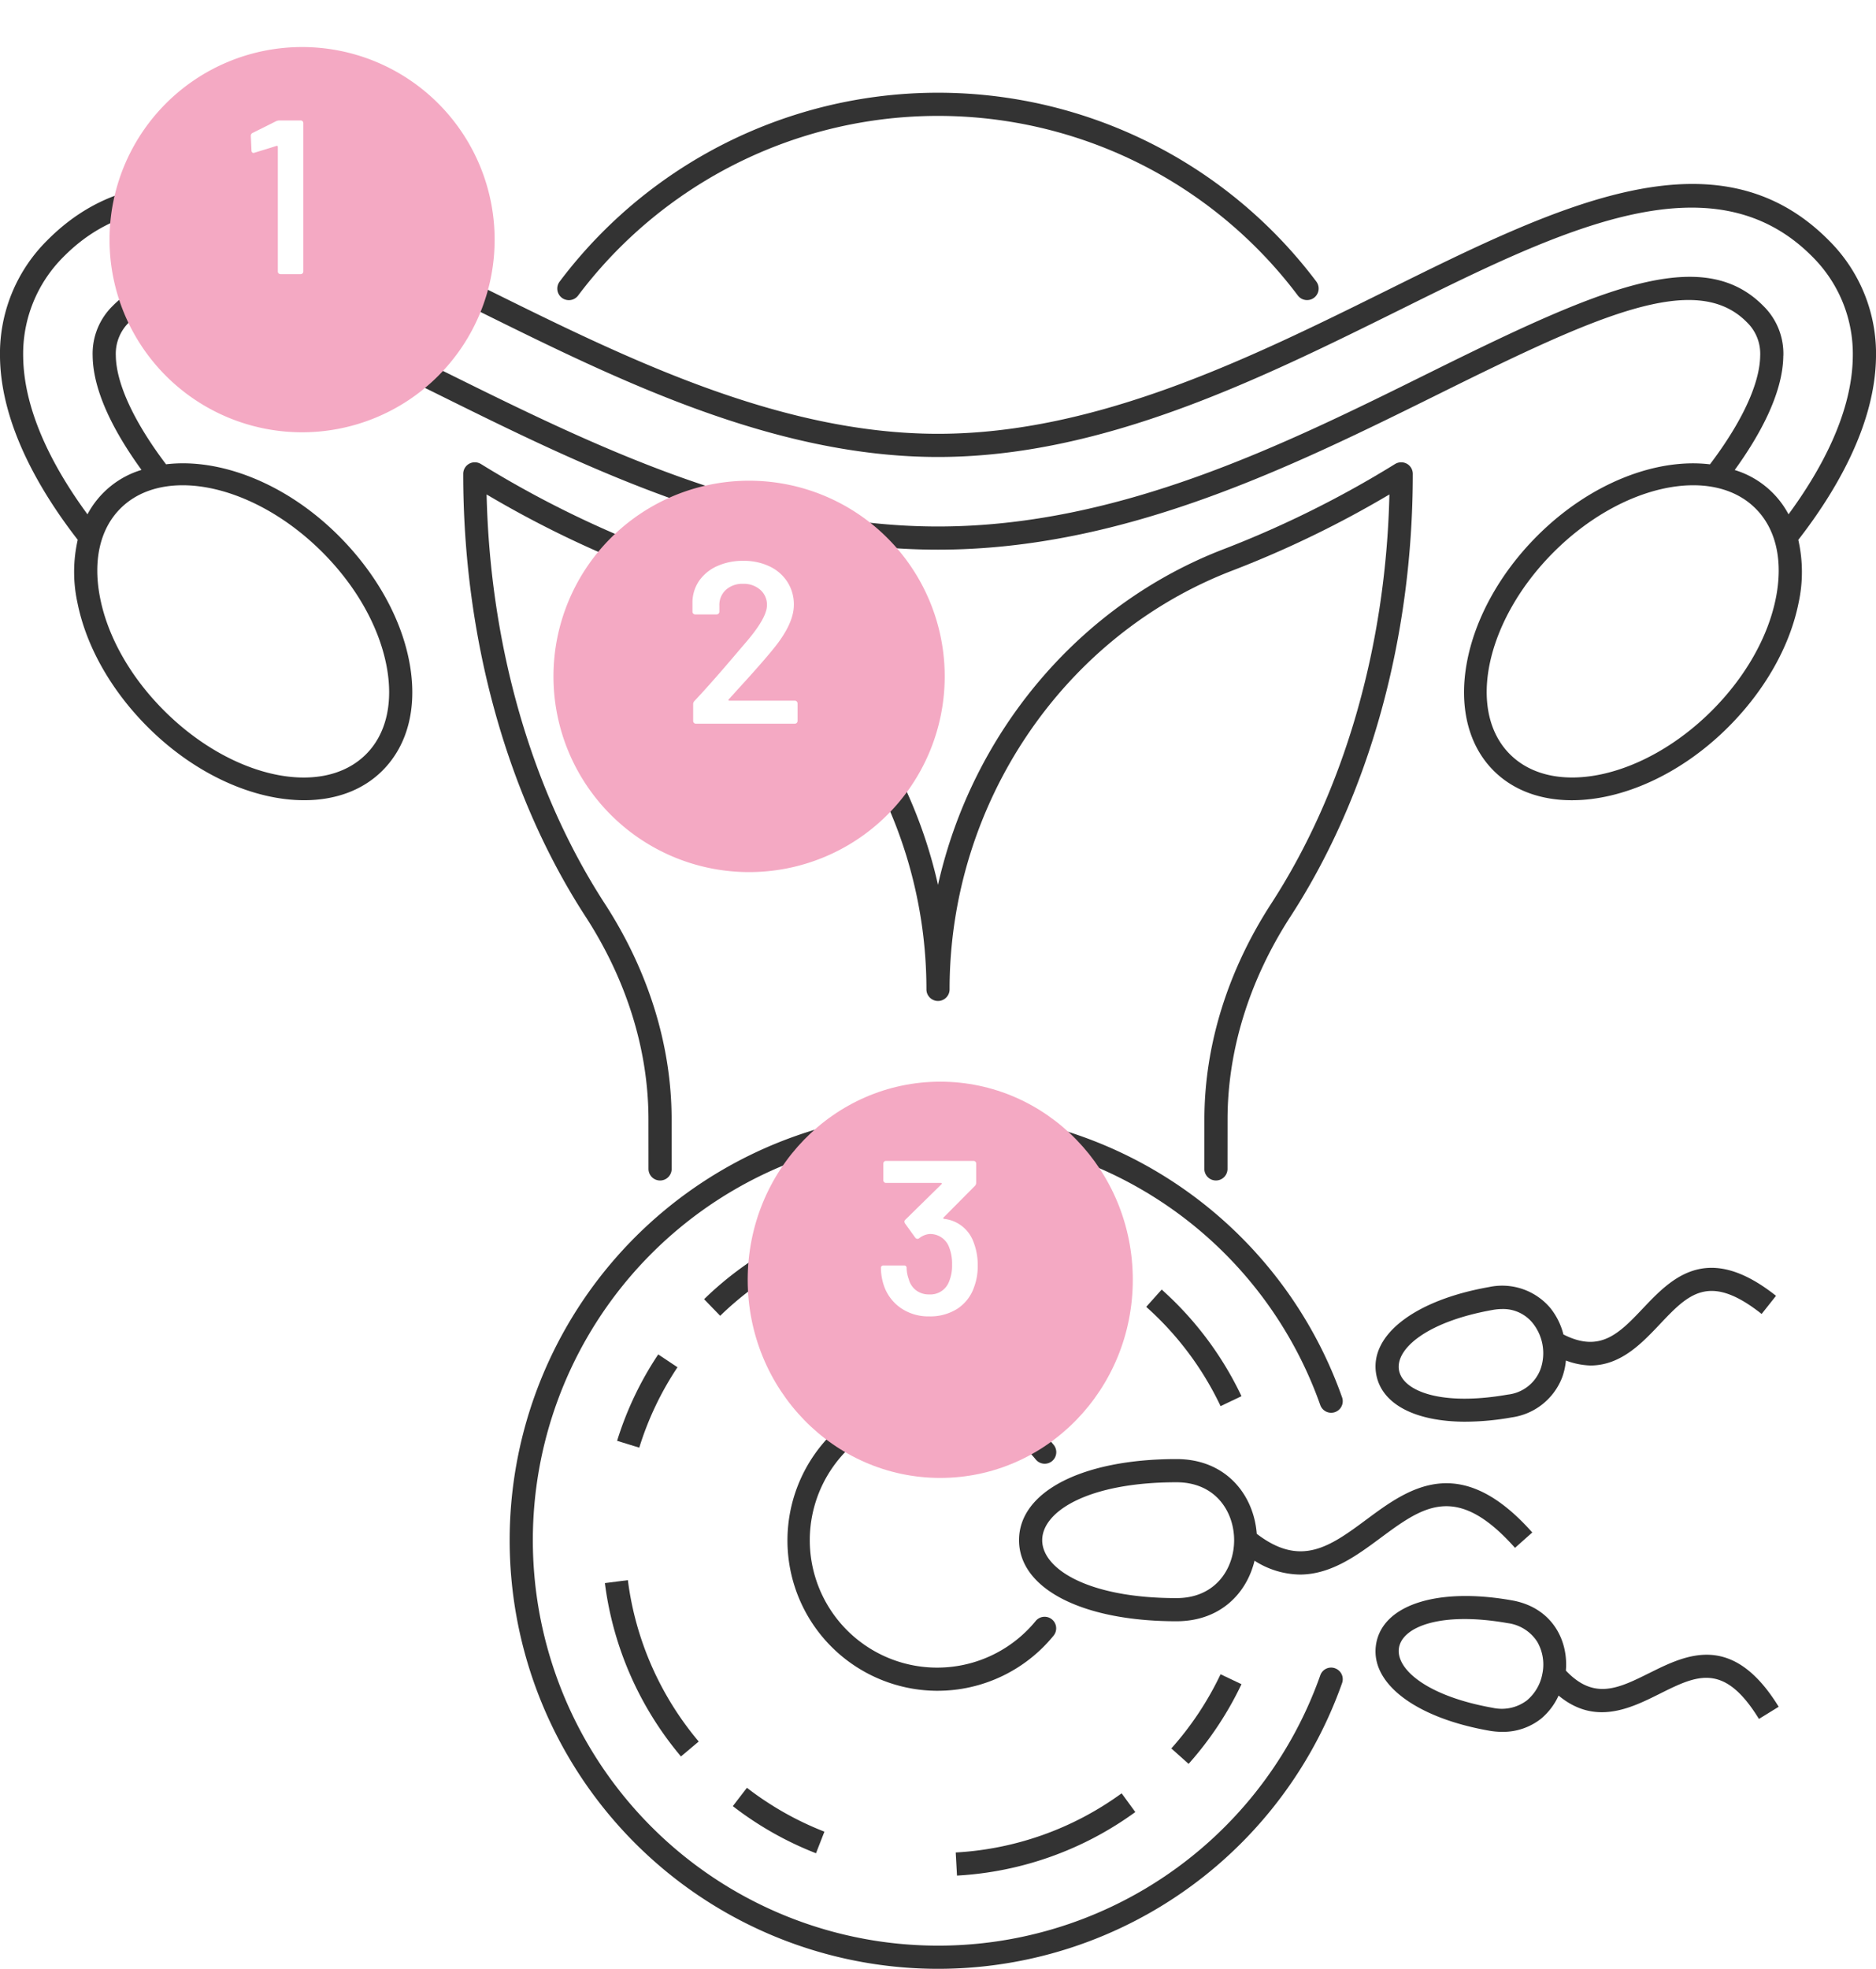 <svg xmlns="http://www.w3.org/2000/svg" xmlns:xlink="http://www.w3.org/1999/xlink" width="359" height="376.625" viewBox="0 0 359 376.625">
  <defs>
    <clipPath id="clip-path">
      <rect id="長方形_8332" data-name="長方形 8332" width="359" height="358.885" fill="#333"/>
    </clipPath>
    <filter id="パス_29775" x="11.961" y="0" width="91.694" height="91.694" filterUnits="userSpaceOnUse">
      <feOffset dy="3" input="SourceAlpha"/>
      <feGaussianBlur stdDeviation="3" result="blur"/>
      <feFlood flood-opacity="0.161"/>
      <feComposite operator="in" in2="blur"/>
      <feComposite in="SourceGraphic"/>
    </filter>
    <filter id="パス_28645" x="96.915" y="82.959" width="92.871" height="92.87" filterUnits="userSpaceOnUse">
      <feOffset dy="3" input="SourceAlpha"/>
      <feGaussianBlur stdDeviation="3" result="blur-2"/>
      <feFlood flood-opacity="0.161"/>
      <feComposite operator="in" in2="blur-2"/>
      <feComposite in="SourceGraphic"/>
    </filter>
    <filter id="パス_29774" x="134.083" y="197.922" width="91.694" height="93.8" filterUnits="userSpaceOnUse">
      <feOffset dy="3" input="SourceAlpha"/>
      <feGaussianBlur stdDeviation="3" result="blur-3"/>
      <feFlood flood-opacity="0.161"/>
      <feComposite operator="in" in2="blur-3"/>
      <feComposite in="SourceGraphic"/>
    </filter>
  </defs>
  <g id="グループ_40977" data-name="グループ 40977" transform="translate(9668.955 8267)">
    <g id="グループ_39508" data-name="グループ 39508" transform="translate(-9668.955 -8249.26)">
      <g id="グループ_39507" data-name="グループ 39507" transform="translate(0)" clip-path="url(#clip-path)">
        <path id="パス_28618" data-name="パス 28618" d="M254.315,59.084a2.252,2.252,0,0,0-2.242.043,197.74,197.74,0,0,1-32.565,16.2c-27.943,10.648-48.389,35.253-54.916,64.321-6.528-29.069-26.965-53.67-54.908-64.321a198.469,198.469,0,0,1-32.573-16.2,2.252,2.252,0,0,0-2.242-.043,2.22,2.22,0,0,0-1.134,1.934c0,31.344,8.3,61.4,23.372,84.633,7.9,12.166,12.076,25.605,12.076,38.858l.008,9.471a2.216,2.216,0,0,0,4.432,0l-.008-9.471c0-14.114-4.424-28.383-12.786-41.273C86.851,121.691,78.878,94.025,78.211,64.958a199.6,199.6,0,0,0,29.9,14.5c32.461,12.379,54.266,44.6,54.266,80.179a2.216,2.216,0,0,0,4.432,0c0-35.582,21.813-67.805,54.275-80.179a199.521,199.521,0,0,0,29.891-14.5c-.667,29.064-8.64,56.729-22.619,78.275-8.354,12.89-12.777,27.163-12.786,41.273l-.008,9.471a2.216,2.216,0,0,0,4.432,0l.008-9.471c.008-13.253,4.181-26.692,12.076-38.858,15.071-23.233,23.372-53.289,23.372-84.633a2.22,2.22,0,0,0-1.134-1.934" transform="translate(14.908 11.889)" fill="#333"/>
        <path id="パス_28619" data-name="パス 28619" d="M92.7,38.788a86.186,86.186,0,0,1,137.722,0,2.209,2.209,0,0,0,1.766.879,2.214,2.214,0,0,0,1.766-3.554,90.614,90.614,0,0,0-144.785,0A2.215,2.215,0,1,0,92.7,38.788" transform="translate(17.937 0)" fill="#333"/>
        <path id="パス_28620" data-name="パス 28620" d="M359,47.636a30.509,30.509,0,0,0-8.985-22.281c-21.494-21.74-51.912-6.678-84.547,9.492-26,12.875-55.478,27.466-85.965,27.466s-59.972-14.6-86.416-27.692C60.9,18.682,30.508,3.615,8.989,25.355A30.508,30.508,0,0,0,0,47.641C.178,60.853,8.015,73.763,14.875,82.59a27.687,27.687,0,0,0-.052,12.046c1.661,8.318,6.432,16.753,13.434,23.757,9.115,9.115,20.334,14.014,29.943,14.014,5.877,0,11.149-1.831,14.976-5.656,5.012-5,6.812-12.522,5.089-21.165-1.661-8.314-6.44-16.754-13.443-23.756C54.679,71.689,42,66.913,31.772,68.146c-6.1-8.07-9.551-15.444-9.609-20.8a8.363,8.363,0,0,1,2.579-6.406c9.722-9.859,28.593-1.263,58.925,13.75,28.2,13.963,60.161,29.786,95.834,29.786s67.623-15.819,96.249-29.989c29.908-14.811,48.753-23.406,58.509-13.547a8.359,8.359,0,0,1,2.579,6.406c-.058,5.371-3.513,12.748-9.611,20.807-10.234-1.233-22.909,3.544-33.047,13.68-14.689,14.693-18.429,34.845-8.353,44.922,3.825,3.825,9.1,5.656,14.976,5.656,9.608,0,20.827-4.9,29.941-14.014,7-7,11.781-15.44,13.444-23.757a27.759,27.759,0,0,0-.056-12.042c6.862-8.829,14.7-21.744,14.867-34.958M34.949,72.156c8.371,0,18.456,4.523,26.739,12.807,6.388,6.393,10.734,14.028,12.232,21.494,1.428,7.141.052,13.236-3.878,17.161-8.354,8.354-25.7,4.6-38.65-8.358C25,108.866,20.657,101.236,19.168,93.766c-1.428-7.141-.052-13.236,3.87-17.161,3.013-3.013,7.194-4.449,11.911-4.449M341.27,47.394a12.768,12.768,0,0,0-3.86-9.574c-11.886-12.015-31.925-3.008-64.065,12.907-27.752,13.742-59.21,29.315-93.843,29.315S113.4,64.46,85.225,50.51C53.5,34.816,33.469,25.818,21.592,37.82a12.764,12.764,0,0,0-3.861,9.574c.084,7.367,4.782,15.527,9.348,21.825A17.366,17.366,0,0,0,16.74,77.714C10.756,69.573,4.58,58.573,4.435,47.584a26.194,26.194,0,0,1,7.7-19.113C31.382,9,60.4,23.377,91.552,38.811,118,51.9,147.974,66.746,179.5,66.746s61.494-14.837,88.389-28.151c30.7-15.222,59.729-29.6,78.972-10.124a26.2,26.2,0,0,1,7.7,19.113c-.138,10.991-6.316,21.989-12.3,30.131a17.359,17.359,0,0,0-10.3-8.475c4.548-6.283,9.221-14.483,9.3-21.846m-1.428,46.371c-1.5,7.47-5.843,15.1-12.231,21.494-12.968,12.955-30.3,16.7-38.651,8.358s-4.6-25.687,8.354-38.655,30.3-16.7,38.65-8.358c3.93,3.925,5.306,10.02,3.878,17.161" transform="translate(0 2.933)" fill="#333"/>
        <path id="パス_28621" data-name="パス 28621" d="M239.078,268.618a2.192,2.192,0,0,0-2.822,1.35,77.561,77.561,0,1,1,0-51.7,2.213,2.213,0,1,0,4.172-1.481,81.992,81.992,0,1,0,0,54.665,2.213,2.213,0,0,0-1.35-2.831" transform="translate(16.398 32.777)" fill="#333"/>
        <path id="パス_28622" data-name="パス 28622" d="M134.18,278.12a59.974,59.974,0,0,1-14.829-8.392l-2.7,3.506a64.066,64.066,0,0,0,15.919,9.016Z" transform="translate(23.584 54.532)" fill="#333"/>
        <path id="パス_28623" data-name="パス 28623" d="M186.453,265.85l3.307,2.951a64.407,64.407,0,0,0,10.119-15.239l-4-1.9a60.082,60.082,0,0,1-9.426,14.192" transform="translate(37.697 50.879)" fill="#333"/>
        <path id="パス_28624" data-name="パス 28624" d="M109.788,203.223l-3.687-2.458a63.737,63.737,0,0,0-7.869,16.529l4.242,1.308a59.05,59.05,0,0,1,7.314-15.378" transform="translate(19.86 40.589)" fill="#333"/>
        <path id="パス_28625" data-name="パス 28625" d="M144.115,177.921a63.957,63.957,0,0,0-32.037,16.9l3.081,3.177a59.581,59.581,0,0,1,29.821-15.728Z" transform="translate(22.66 35.971)" fill="#333"/>
        <path id="パス_28626" data-name="パス 28626" d="M200.687,210.841a64.2,64.2,0,0,0-15.27-20.394l-2.96,3.306a59.7,59.7,0,0,1,14.23,18.992Z" transform="translate(36.889 38.503)" fill="#333"/>
        <path id="パス_28627" data-name="パス 28627" d="M110.848,270.41l3.394-2.856a59.552,59.552,0,0,1-13.556-30.868l-4.4.563a64.07,64.07,0,0,0,14.56,33.162" transform="translate(19.467 47.852)" fill="#333"/>
        <path id="パス_28628" data-name="パス 28628" d="M178.658,184.908a63.813,63.813,0,0,0-17.044-6.655l-1,4.319a59.452,59.452,0,0,1,15.868,6.188Z" transform="translate(32.472 36.038)" fill="#333"/>
        <path id="パス_28629" data-name="パス 28629" d="M186.5,274.19l-2.615-3.584a59.522,59.522,0,0,1-31.751,11.318l.243,4.423A64,64,0,0,0,186.5,274.19" transform="translate(30.758 54.709)" fill="#333"/>
        <path id="パス_28630" data-name="パス 28630" d="M154.157,263.98a28.649,28.649,0,0,0,22.108-10.535,2.213,2.213,0,1,0-3.411-2.821,24.377,24.377,0,1,1,0-30.9,2.214,2.214,0,1,0,3.411-2.823,28.756,28.756,0,1,0-22.108,47.082" transform="translate(25.343 41.721)" fill="#333"/>
        <path id="パス_28631" data-name="パス 28631" d="M207.7,231.719c-.53-7.29-5.746-14.3-15.364-14.3-18.023,0-30.124,6.232-30.124,15.512s12.1,15.513,30.124,15.513c8.407,0,13.44-5.365,14.942-11.582a16.479,16.479,0,0,0,8.673,2.648c5.99,0,11.019-3.731,15.382-6.964,8.129-6.012,14.543-10.789,25.788,1.856l3.306-2.943c-13.927-15.676-23.8-8.353-31.734-2.475-6.968,5.167-12.544,9.206-20.992,2.731m-15.364,12.3c-16.871,0-25.692-5.574-25.692-11.08s8.82-11.079,25.692-11.079c7.583,0,11.037,5.743,11.037,11.079s-3.454,11.08-11.037,11.08" transform="translate(32.796 43.957)" fill="#333"/>
        <path id="パス_28632" data-name="パス 28632" d="M236.2,216.421a51.1,51.1,0,0,0,8.847-.826,12.123,12.123,0,0,0,9.669-7.76,12.9,12.9,0,0,0,.676-3.115,14.555,14.555,0,0,0,4.674.951c5.817,0,9.825-4.229,13.236-7.826,5.488-5.808,9.461-10.011,19.545-2.034l2.753-3.471c-13.235-10.491-20.048-3.311-25.519,2.458-4.52,4.77-8.163,8.5-15.166,4.936a13.233,13.233,0,0,0-2.52-5.079,12.062,12.062,0,0,0-11.738-3.986c-14.213,2.505-22.879,9.2-21.571,16.655,1.021,5.8,7.565,9.1,17.113,9.1m5.22-21.389a10.514,10.514,0,0,1,1.809-.165,7.249,7.249,0,0,1,5.766,2.636,9.216,9.216,0,0,1,1.558,8.815,7.56,7.56,0,0,1-6.268,4.913c-12.777,2.25-20.126-.658-20.835-4.675s5.245-9.278,17.97-11.525" transform="translate(44.268 37.804)" fill="#333"/>
        <path id="パス_28633" data-name="パス 28633" d="M271.292,253.976c-5.868,2.926-10.537,5.19-15.906-.5.5-5.868-2.7-12.093-10.34-13.437-14.17-2.515-24.645.814-25.96,8.276s7.357,14.144,21.571,16.65a14.577,14.577,0,0,0,2.563.233,11.731,11.731,0,0,0,7.444-2.54,12.424,12.424,0,0,0,3.325-4.4c6.957,5.772,13.722,2.463,19.285-.311,7.159-3.579,12.336-6.154,19.06,4.779l3.775-2.329c-8.855-14.387-17.71-9.959-24.818-6.415m-20.377-.06a8.666,8.666,0,0,1-3,5.268,7.964,7.964,0,0,1-6.492,1.415c-12.725-2.247-18.672-7.5-17.97-11.522s8.05-6.934,20.835-4.679a7.92,7.92,0,0,1,5.609,3.545,8.692,8.692,0,0,1,1.022,5.972" transform="translate(44.268 48.361)" fill="#333"/>
      </g>
    </g>
    <g id="グループ_39509" data-name="グループ 39509" transform="translate(-9647.994 -8261)">
      <g transform="matrix(1, 0, 0, 1, -20.96, -6)" filter="url(#パス_29775)">
        <path id="パス_29775-2" data-name="パス 29775" d="M36.847,0A36.847,36.847,0,1,1,0,36.847,36.847,36.847,0,0,1,36.847,0Z" transform="translate(20.96 6)" fill="#f4a9c3"/>
      </g>
      <path id="パス_31348" data-name="パス 31348" d="M-.693-29.274a1.8,1.8,0,0,1,.63-.126H3.969a.486.486,0,0,1,.357.147.486.486,0,0,1,.147.357V-.5a.486.486,0,0,1-.147.357A.486.486,0,0,1,3.969,0H.105A.486.486,0,0,1-.252-.147.486.486,0,0,1-.4-.5V-24.36a.182.182,0,0,0-.084-.147.15.15,0,0,0-.168-.021l-4.2,1.3a.468.468,0,0,1-.21.042.339.339,0,0,1-.273-.126.508.508,0,0,1-.105-.336l-.126-2.772a.6.6,0,0,1,.336-.588Z" transform="translate(32.606 46.438)" fill="#fff"/>
    </g>
    <g id="グループ_39510" data-name="グループ 39510" transform="translate(-9563.04 -8178.041)">
      <g transform="matrix(1, 0, 0, 1, -105.92, -88.96)" filter="url(#パス_28645)">
        <path id="パス_28645-2" data-name="パス 28645" d="M37.435,0A37.435,37.435,0,1,1,0,37.435,37.435,37.435,0,0,1,37.435,0Z" transform="translate(105.92 88.96)" fill="#f4a9c3"/>
      </g>
      <path id="パス_31347" data-name="パス 31347" d="M-3.1-4.664a.183.183,0,0,0-.066.176q.022.088.154.088H9.526a.509.509,0,0,1,.374.154.509.509,0,0,1,.154.374V-.528A.509.509,0,0,1,9.9-.154.509.509,0,0,1,9.526,0H-9.394a.509.509,0,0,1-.374-.154.509.509,0,0,1-.154-.374V-3.7a.9.9,0,0,1,.264-.66q3.344-3.564,7.744-8.756l2.068-2.42Q4.2-20.24,4.2-22.66a3.778,3.778,0,0,0-1.276-2.948,4.756,4.756,0,0,0-3.3-1.144,4.675,4.675,0,0,0-3.278,1.144,3.912,3.912,0,0,0-1.254,3.036v1.144a.509.509,0,0,1-.154.374.509.509,0,0,1-.374.154H-9.526a.509.509,0,0,1-.374-.154.509.509,0,0,1-.154-.374V-23.32A7.339,7.339,0,0,1-8.69-27.456a8.347,8.347,0,0,1,3.454-2.728,11.843,11.843,0,0,1,4.862-.968,11.376,11.376,0,0,1,5.148,1.1,8.183,8.183,0,0,1,3.388,3.014,7.969,7.969,0,0,1,1.188,4.29q0,3.608-3.828,8.316Q3.41-11.792-1.43-6.512Z" transform="translate(36.653 49.478)" fill="#fff"/>
    </g>
    <g id="グループ_39511" data-name="グループ 39511" transform="translate(-9525.872 -8063.078)">
      <g transform="matrix(1, 0, 0, 1, -143.08, -203.92)" filter="url(#パス_29774)">
        <path id="パス_29774-2" data-name="パス 29774" d="M36.847,0C57.2,0,73.694,16.968,73.694,37.9S57.2,75.8,36.847,75.8,0,58.832,0,37.9,16.5,0,36.847,0Z" transform="translate(143.08 203.92)" fill="#f4a9c3"/>
      </g>
      <path id="パス_31349" data-name="パス 31349" d="M8.169-13.986a11.926,11.926,0,0,1,.84,4.62,11.251,11.251,0,0,1-.714,4.158A8.007,8.007,0,0,1,5.1-1.113,9.64,9.64,0,0,1-.273.336a9.285,9.285,0,0,1-5.4-1.575A8.545,8.545,0,0,1-8.925-5.5a10.794,10.794,0,0,1-.588-3.4.445.445,0,0,1,.5-.5H-5.1a.445.445,0,0,1,.5.5,6.722,6.722,0,0,0,.42,2.142A3.89,3.89,0,0,0-2.772-4.641a4.027,4.027,0,0,0,2.5.777,3.815,3.815,0,0,0,3.822-2.52A7.757,7.757,0,0,0,4.1-9.534a8.556,8.556,0,0,0-.63-3.528,3.844,3.844,0,0,0-3.78-2.352,3.834,3.834,0,0,0-1.932.84.677.677,0,0,1-.294.084.573.573,0,0,1-.42-.252L-4.893-17.43a.718.718,0,0,1-.126-.336.522.522,0,0,1,.168-.378l6.93-6.8a.137.137,0,0,0,.042-.168.169.169,0,0,0-.168-.084h-10.5a.486.486,0,0,1-.357-.147.486.486,0,0,1-.147-.357V-28.9a.486.486,0,0,1,.147-.357.486.486,0,0,1,.357-.147H8.211a.486.486,0,0,1,.357.147.486.486,0,0,1,.147.357v3.654a.855.855,0,0,1-.252.63L2.457-18.564q-.168.168.168.252A6.76,6.76,0,0,1,8.169-13.986Z" transform="translate(35.007 47.561)" fill="#fff"/>
    </g>
  </g>
</svg>

